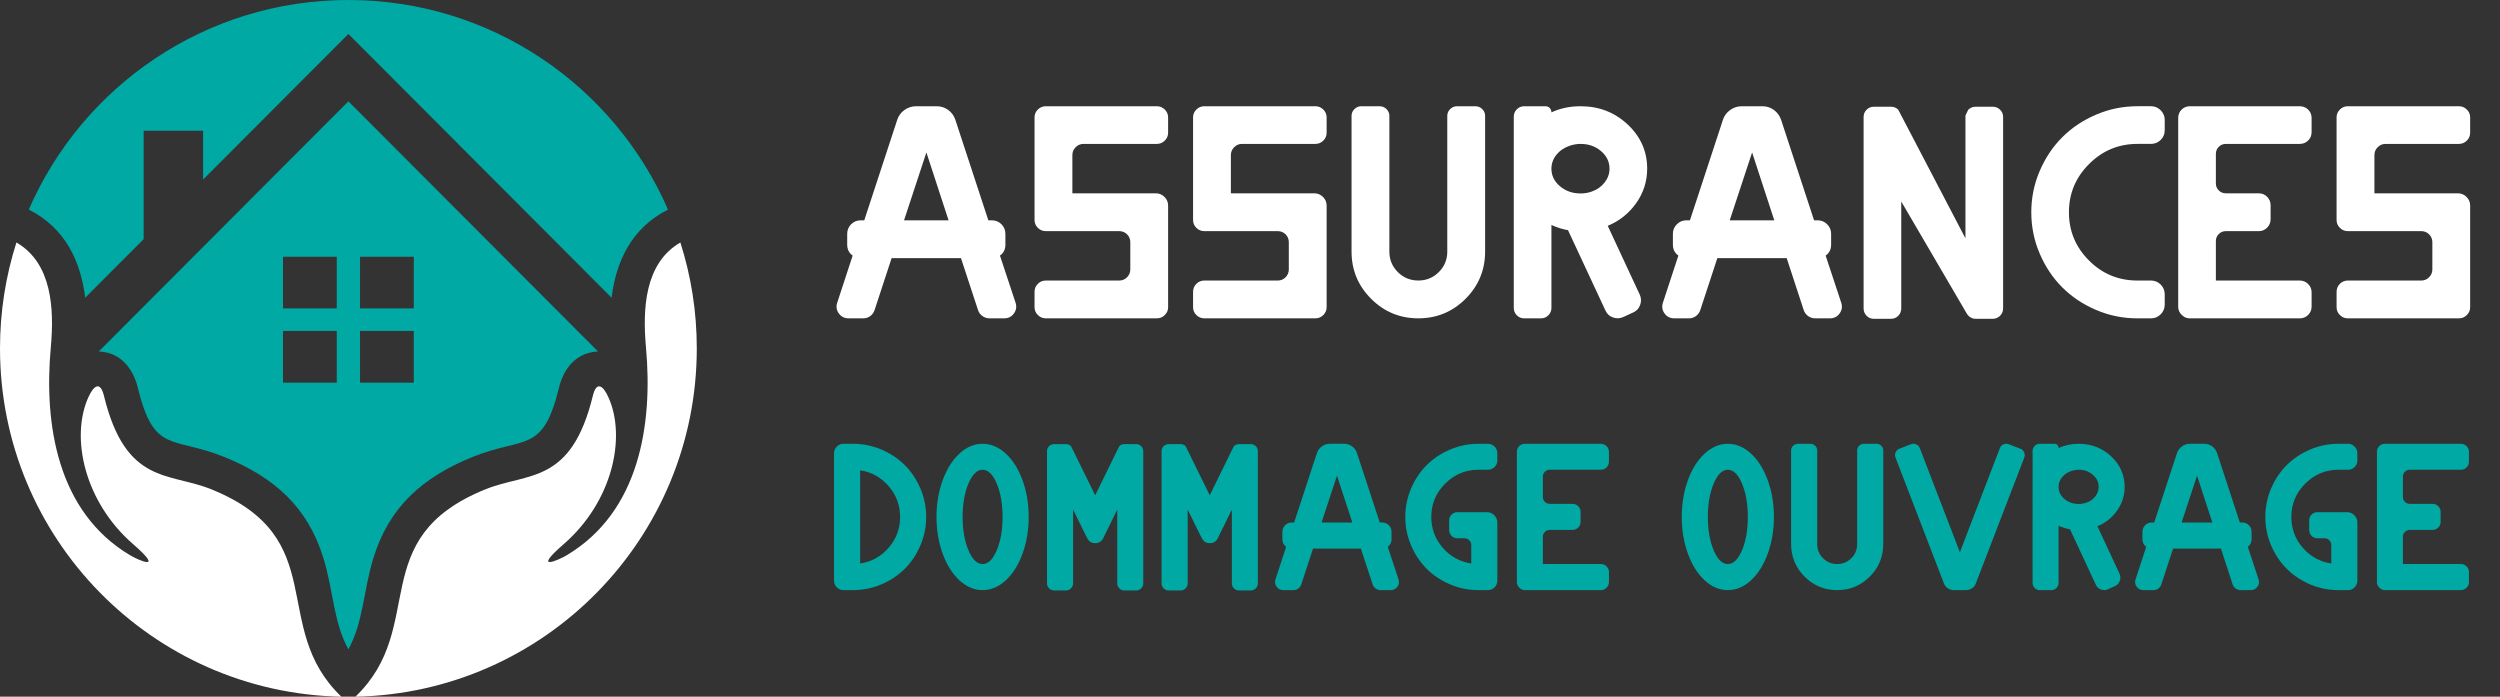 <?xml version="1.0" encoding="utf-8"?>
<!-- Generator: Adobe Illustrator 16.0.0, SVG Export Plug-In . SVG Version: 6.00 Build 0)  -->
<!DOCTYPE svg PUBLIC "-//W3C//DTD SVG 1.1//EN" "http://www.w3.org/Graphics/SVG/1.1/DTD/svg11.dtd">
<svg version="1.1" id="Calque_1" xmlns="http://www.w3.org/2000/svg" xmlns:xlink="http://www.w3.org/1999/xlink" x="0px" y="0px"
	 width="209.271px" height="58.319px" viewBox="0 0 209.271 58.319" enable-background="new 0 0 209.271 58.319"
	 xml:space="preserve">
<rect x="0" y="0" width="209.271" height="58.319" fill="#333333" stroke="none"/>
<g>
	<path fill-rule="evenodd" clip-rule="evenodd" fill="#00A9A4" d="M29.164,0C41.14,0,51.428,7.22,55.917,17.544l-0.024,0.013
		c-3.047,1.552-4.321,4.331-4.698,7.364L29.164,2.843L17.001,15.031v-4.088h-4.975v9.075L7.132,24.92
		c-0.377-3.033-1.651-5.812-4.698-7.364l-0.025-0.013C6.898,7.22,17.188,0,29.164,0"/>
	<path fill-rule="evenodd" clip-rule="evenodd" fill="#FFFFFF" d="M28.575,58.319c-6.109-5.86-0.724-13.251-10.887-17.361
		c-3.545-1.436-7.162-0.354-8.986-7.822c-0.303-1.243-0.847-0.901-1.311,0.131c-1.51,3.367-0.317,8.746,3.745,12.277
		c2.722,2.366,0.429,1.34-0.27,0.921C4.813,42.847,3.662,35.55,4.252,29.08c0.295-3.243,0.102-7.059-2.878-8.782
		C0.483,23.094,0,26.073,0,29.162C0,45.071,12.74,58.007,28.575,58.319"/>
	<path fill-rule="evenodd" clip-rule="evenodd" fill="#FFFFFF" d="M29.751,58.319c6.109-5.86,0.724-13.251,10.888-17.361
		c3.544-1.436,7.162-0.354,8.986-7.822c0.304-1.243,0.846-0.901,1.31,0.131c1.511,3.367,0.318,8.746-3.744,12.277
		c-2.722,2.366-0.43,1.34,0.269,0.921c6.053-3.618,7.204-10.915,6.614-17.385c-0.295-3.243-0.102-7.059,2.878-8.782
		c0.893,2.796,1.375,5.775,1.375,8.864C58.327,45.071,45.586,58.007,29.751,58.319"/>
	<g>
		<path fill="#00A9A4" d="M29.164,8.482L8.267,29.423c0.058,0.003,0.117,0.004,0.175,0.011c1.712,0.144,2.714,1.466,3.091,3.011
			c1.363,5.583,2.869,4.037,7.248,5.811c4.138,1.675,6.984,4.164,8.303,8.5c0.832,2.736,0.828,5.329,2.08,7.598
			c1.251-2.269,1.246-4.861,2.08-7.598c1.318-4.336,4.165-6.825,8.302-8.5c4.379-1.773,5.884-0.228,7.248-5.811
			c0.376-1.545,1.377-2.867,3.091-3.011c0.059-0.007,0.117-0.008,0.175-0.011L29.164,8.482z M28.19,32.03h-4.502v-4.326h4.502V32.03
			z M28.19,25.814h-4.502V21.49h4.502V25.814z M34.638,32.03h-4.5v-4.326h4.5V32.03z M34.638,25.814h-4.5V21.49h4.5V25.814z"/>
	</g>
</g>
<g>
	<g>
		<path fill="#FFFFFF" d="M85.011,25.34c0.106,0.326,0.062,0.622-0.137,0.898c-0.199,0.273-0.467,0.409-0.809,0.409h-1.237
			c-0.217,0-0.413-0.063-0.587-0.187c-0.175-0.126-0.302-0.292-0.37-0.498l-1.43-4.353h-5.806l-1.428,4.353
			c-0.07,0.206-0.192,0.372-0.362,0.498c-0.173,0.124-0.364,0.187-0.58,0.187h-1.24c-0.341,0-0.611-0.136-0.808-0.409
			c-0.197-0.276-0.243-0.572-0.135-0.898l1.293-3.946c-0.305-0.215-0.457-0.521-0.457-0.916v-0.903c0-0.313,0.109-0.582,0.328-0.802
			c0.222-0.219,0.488-0.33,0.803-0.33h0.297l2.761-8.418c0.106-0.333,0.309-0.604,0.599-0.815c0.292-0.211,0.619-0.317,0.979-0.317
			h1.726c0.356,0,0.679,0.103,0.963,0.311c0.281,0.206,0.48,0.48,0.596,0.822l2.763,8.418h0.311c0.306,0,0.567,0.11,0.788,0.33
			c0.219,0.22,0.328,0.488,0.328,0.802v0.903c0,0.395-0.15,0.701-0.456,0.916L85.011,25.34z M75.675,18.444h3.729l-1.857-5.684
			L75.675,18.444z"/>
		<path fill="#FFFFFF" d="M90.694,12.046c-0.253,0-0.47,0.092-0.654,0.277c-0.184,0.184-0.274,0.406-0.274,0.665v3.193h6.989
			c0.278,0,0.518,0.102,0.723,0.304c0.2,0.2,0.303,0.441,0.303,0.718v8.514c0,0.253-0.094,0.47-0.277,0.653
			c-0.186,0.185-0.406,0.277-0.665,0.277h-9.297c-0.261,0-0.481-0.093-0.667-0.277c-0.184-0.183-0.275-0.4-0.275-0.653v-1.292
			c0-0.26,0.092-0.482,0.275-0.666c0.186-0.185,0.406-0.276,0.667-0.276h6.145c0.258,0,0.479-0.091,0.659-0.277
			c0.178-0.183,0.27-0.403,0.27-0.653v-2.276c0-0.261-0.092-0.48-0.27-0.66c-0.18-0.179-0.401-0.269-0.659-0.269h-6.145
			c-0.261,0-0.481-0.092-0.667-0.277c-0.184-0.184-0.275-0.4-0.275-0.652V9.824c0-0.252,0.092-0.471,0.275-0.654
			c0.186-0.184,0.406-0.277,0.667-0.277h9.297c0.259,0,0.479,0.093,0.665,0.277c0.184,0.184,0.277,0.402,0.277,0.654v1.293
			c0,0.251-0.094,0.468-0.277,0.653c-0.186,0.184-0.406,0.276-0.665,0.276H90.694z"/>
		<path fill="#FFFFFF" d="M103.962,12.046c-0.25,0-0.469,0.092-0.651,0.277c-0.186,0.184-0.277,0.406-0.277,0.665v3.193h6.992
			c0.276,0,0.517,0.102,0.72,0.304c0.202,0.2,0.304,0.441,0.304,0.718v8.514c0,0.253-0.095,0.47-0.276,0.653
			c-0.186,0.185-0.406,0.277-0.666,0.277h-9.296c-0.261,0-0.484-0.093-0.666-0.277c-0.186-0.183-0.276-0.4-0.276-0.653v-1.292
			c0-0.26,0.091-0.482,0.276-0.666c0.182-0.185,0.405-0.276,0.666-0.276h6.143c0.262,0,0.48-0.091,0.661-0.277
			c0.181-0.183,0.268-0.403,0.268-0.653v-2.276c0-0.261-0.087-0.48-0.268-0.66c-0.181-0.179-0.399-0.269-0.661-0.269h-6.143
			c-0.261,0-0.484-0.092-0.666-0.277c-0.186-0.184-0.276-0.4-0.276-0.652V9.824c0-0.252,0.091-0.471,0.276-0.654
			c0.182-0.184,0.405-0.277,0.666-0.277h9.296c0.26,0,0.48,0.093,0.666,0.277c0.182,0.184,0.276,0.402,0.276,0.654v1.293
			c0,0.251-0.095,0.468-0.276,0.653c-0.186,0.184-0.406,0.276-0.666,0.276H103.962z"/>
		<path fill="#FFFFFF" d="M123.495,8.893c0.225,0,0.418,0.08,0.579,0.236c0.161,0.158,0.242,0.349,0.242,0.573v11.355
			c0,1.545-0.544,2.862-1.636,3.954c-1.09,1.091-2.408,1.636-3.953,1.636c-1.546,0-2.864-0.545-3.954-1.636
			c-1.092-1.092-1.637-2.409-1.637-3.954V9.702c0-0.225,0.08-0.415,0.242-0.573c0.161-0.157,0.354-0.236,0.58-0.236h1.521
			c0.223,0,0.418,0.08,0.58,0.236c0.161,0.158,0.242,0.349,0.242,0.573v11.355c0,0.673,0.234,1.247,0.707,1.717
			c0.472,0.473,1.043,0.708,1.718,0.708c0.673,0,1.243-0.235,1.716-0.708c0.473-0.47,0.708-1.044,0.708-1.717V9.702
			c0-0.225,0.081-0.415,0.242-0.573c0.162-0.157,0.355-0.236,0.579-0.236H123.495z"/>
		<path fill="#FFFFFF" d="M134.581,18.903l2.682,5.765c0.125,0.278,0.138,0.564,0.032,0.854c-0.104,0.293-0.293,0.502-0.57,0.627
			l-0.849,0.391c-0.278,0.125-0.565,0.137-0.855,0.034c-0.293-0.104-0.501-0.293-0.627-0.572l-3.139-6.736
			c-0.433-0.071-0.893-0.215-1.387-0.431v6.938c0,0.242-0.086,0.45-0.256,0.619c-0.172,0.172-0.378,0.256-0.62,0.256h-1.401
			c-0.244,0-0.45-0.083-0.62-0.256c-0.171-0.169-0.255-0.377-0.255-0.619V9.769c0-0.243,0.084-0.448,0.255-0.619
			c0.17-0.171,0.376-0.257,0.62-0.257h1.779c0.14,0,0.261,0.05,0.355,0.149c0.093,0.099,0.143,0.219,0.143,0.364
			c0.736-0.342,1.548-0.513,2.438-0.513c1.545,0,2.859,0.51,3.946,1.529c1.086,1.02,1.63,2.252,1.63,3.697
			c0,1.052-0.302,2.007-0.91,2.871C136.367,17.852,135.572,18.49,134.581,18.903z M133.247,16.033
			c0.441-0.152,0.797-0.404,1.071-0.754c0.273-0.351,0.412-0.737,0.412-1.16c0-0.573-0.234-1.064-0.707-1.468
			c-0.472-0.403-1.044-0.605-1.718-0.605c-0.271,0-0.553,0.044-0.851,0.134c-0.475,0.153-0.858,0.404-1.15,0.755
			c-0.29,0.349-0.437,0.745-0.437,1.184c0,0.576,0.237,1.066,0.712,1.468c0.476,0.404,1.053,0.607,1.726,0.607
			C132.638,16.194,132.952,16.141,133.247,16.033z"/>
		<path fill="#FFFFFF" d="M154.126,25.34c0.108,0.326,0.063,0.622-0.136,0.898c-0.193,0.273-0.467,0.409-0.806,0.409h-1.24
			c-0.216,0-0.409-0.063-0.587-0.187c-0.175-0.126-0.296-0.292-0.37-0.498l-1.425-4.353h-5.807l-1.429,4.353
			c-0.072,0.206-0.192,0.372-0.365,0.498c-0.169,0.124-0.363,0.187-0.58,0.187h-1.237c-0.342,0-0.609-0.136-0.808-0.409
			c-0.199-0.276-0.243-0.572-0.137-0.898l1.296-3.946c-0.306-0.215-0.46-0.521-0.46-0.916v-0.903c0-0.313,0.111-0.582,0.332-0.802
			c0.219-0.219,0.485-0.33,0.8-0.33h0.295l2.763-8.418c0.108-0.333,0.308-0.604,0.6-0.815c0.293-0.211,0.615-0.317,0.977-0.317
			h1.726c0.356,0,0.68,0.103,0.963,0.311c0.281,0.206,0.481,0.48,0.601,0.822l2.761,8.418h0.311c0.305,0,0.565,0.11,0.785,0.33
			c0.222,0.22,0.331,0.488,0.331,0.802v0.903c0,0.395-0.153,0.701-0.458,0.916L154.126,25.34z M144.792,18.444h3.731l-1.857-5.684
			L144.792,18.444z"/>
		<path fill="#FFFFFF" d="M166.802,8.933c0.244,0,0.45,0.084,0.62,0.25c0.172,0.166,0.255,0.372,0.255,0.612v16.017
			c0,0.242-0.083,0.448-0.255,0.621c-0.17,0.169-0.376,0.254-0.62,0.254h-1.427c-0.143,0-0.275-0.034-0.396-0.103
			c-0.122-0.066-0.206-0.136-0.249-0.207l-0.081-0.106l-5.498-9.404v8.945c0,0.242-0.082,0.448-0.248,0.621
			c-0.167,0.169-0.371,0.254-0.613,0.254h-1.427c-0.243,0-0.446-0.085-0.613-0.254c-0.168-0.172-0.251-0.378-0.251-0.621V9.796
			c0-0.241,0.083-0.446,0.251-0.612c0.167-0.167,0.37-0.25,0.613-0.25h1.427c0.242,0,0.444,0.083,0.605,0.243l5.63,10.776V9.675
			l0.23-0.485c0.169-0.17,0.378-0.256,0.62-0.256H166.802z"/>
		<path fill="#FFFFFF" d="M178.912,12.046c-1.569,0-2.918,0.562-4.04,1.684c-1.125,1.123-1.685,2.47-1.685,4.042
			c0,1.571,0.56,2.916,1.679,4.034c1.115,1.118,2.465,1.677,4.046,1.677h1.147c0.313,0,0.581,0.113,0.808,0.335
			c0.222,0.225,0.337,0.496,0.337,0.811v0.874c0,0.313-0.115,0.585-0.337,0.809c-0.227,0.225-0.495,0.336-0.808,0.336h-1.147
			c-1.202,0-2.353-0.233-3.447-0.701c-1.096-0.467-2.041-1.096-2.836-1.892c-0.795-0.795-1.425-1.739-1.894-2.837
			c-0.467-1.095-0.699-2.244-0.699-3.447c0-1.204,0.232-2.354,0.699-3.449c0.469-1.096,1.099-2.041,1.894-2.835
			s1.74-1.426,2.836-1.893c1.095-0.468,2.245-0.702,3.447-0.702h1.147c0.313,0,0.581,0.112,0.808,0.337
			c0.222,0.226,0.337,0.495,0.337,0.808v0.876c0,0.314-0.115,0.582-0.337,0.801c-0.227,0.22-0.495,0.33-0.808,0.33H178.912z"/>
		<path fill="#FFFFFF" d="M186.323,12.046c-0.235,0-0.432,0.081-0.594,0.243c-0.161,0.16-0.242,0.359-0.242,0.592v2.478
			c0,0.226,0.081,0.419,0.242,0.58c0.162,0.162,0.358,0.243,0.594,0.243h2.748c0.279,0,0.513,0.096,0.706,0.29
			c0.192,0.192,0.291,0.427,0.291,0.708v1.171c0,0.279-0.099,0.514-0.291,0.708c-0.193,0.193-0.427,0.29-0.706,0.29h-2.748
			c-0.235,0-0.432,0.081-0.594,0.243c-0.161,0.161-0.242,0.359-0.242,0.592v3.301h7.031c0.268,0,0.501,0.096,0.693,0.29
			c0.193,0.193,0.289,0.424,0.289,0.693v1.201c0,0.268-0.096,0.498-0.289,0.692c-0.192,0.192-0.426,0.289-0.693,0.289h-9.214
			c-0.09,0-0.186-0.013-0.282-0.04c-0.046-0.018-0.104-0.043-0.177-0.081c-0.034-0.018-0.063-0.035-0.08-0.055
			c-0.226-0.16-0.364-0.366-0.418-0.618c-0.009-0.046-0.013-0.108-0.013-0.188V9.877c0-0.279,0.094-0.513,0.283-0.701
			c0.188-0.188,0.42-0.283,0.699-0.283h9.188c0.278,0,0.515,0.096,0.707,0.283c0.193,0.188,0.289,0.422,0.289,0.701v1.186
			c0,0.277-0.096,0.511-0.289,0.7c-0.192,0.19-0.429,0.284-0.707,0.284H186.323z"/>
		<path fill="#FFFFFF" d="M199.685,12.046c-0.251,0-0.471,0.092-0.652,0.277c-0.186,0.184-0.275,0.406-0.275,0.665v3.193h6.99
			c0.28,0,0.52,0.102,0.722,0.304c0.202,0.2,0.302,0.441,0.302,0.718v8.514c0,0.253-0.09,0.47-0.277,0.653
			c-0.182,0.185-0.404,0.277-0.665,0.277h-9.297c-0.259,0-0.479-0.093-0.665-0.277c-0.186-0.183-0.277-0.4-0.277-0.653v-1.292
			c0-0.26,0.092-0.482,0.277-0.666c0.186-0.185,0.406-0.276,0.665-0.276h6.146c0.26,0,0.479-0.091,0.659-0.277
			c0.18-0.183,0.27-0.403,0.27-0.653v-2.276c0-0.261-0.09-0.48-0.27-0.66c-0.18-0.179-0.399-0.269-0.659-0.269h-6.146
			c-0.259,0-0.479-0.092-0.665-0.277c-0.186-0.184-0.277-0.4-0.277-0.652V9.824c0-0.252,0.092-0.471,0.277-0.654
			c0.186-0.184,0.406-0.277,0.665-0.277h9.297c0.261,0,0.483,0.093,0.665,0.277c0.188,0.184,0.277,0.402,0.277,0.654v1.293
			c0,0.251-0.09,0.468-0.277,0.653c-0.182,0.184-0.404,0.276-0.665,0.276H199.685z"/>
	</g>
	<g>
		<path fill="#00A9A4" d="M71.406,37.149c0.829,0,1.622,0.161,2.378,0.483c0.758,0.321,1.407,0.758,1.958,1.304
			c0.548,0.548,0.981,1.201,1.305,1.959c0.321,0.753,0.482,1.548,0.482,2.379c0,0.83-0.161,1.623-0.482,2.376
			c-0.323,0.758-0.757,1.411-1.305,1.959c-0.551,0.549-1.2,0.983-1.958,1.306c-0.756,0.323-1.549,0.483-2.378,0.483h-0.8
			c-0.217,0-0.403-0.077-0.559-0.231c-0.153-0.155-0.231-0.343-0.231-0.558v-10.67c0-0.218,0.078-0.404,0.231-0.559
			c0.155-0.153,0.342-0.231,0.559-0.231H71.406z M74.388,45.849c0.64-0.736,0.957-1.597,0.957-2.574c0-0.98-0.317-1.839-0.957-2.581
			c-0.637-0.738-1.433-1.181-2.387-1.323v7.798C72.955,47.026,73.751,46.585,74.388,45.849z"/>
		<path fill="#00A9A4" d="M80.315,37.968c0.589-0.547,1.235-0.818,1.936-0.818c0.702,0,1.346,0.271,1.939,0.818
			c0.593,0.542,1.06,1.289,1.404,2.229c0.342,0.942,0.515,1.968,0.515,3.077c0,1.107-0.173,2.134-0.515,3.076
			c-0.345,0.942-0.812,1.686-1.404,2.23c-0.594,0.545-1.237,0.817-1.939,0.817c-0.7,0-1.347-0.272-1.936-0.817
			c-0.593-0.545-1.062-1.288-1.404-2.23c-0.345-0.942-0.518-1.969-0.518-3.076c0-1.109,0.173-2.135,0.518-3.077
			C79.254,39.257,79.723,38.51,80.315,37.968z M81.066,46.063c0.325,0.767,0.72,1.152,1.185,1.152c0.466,0,0.861-0.386,1.185-1.152
			c0.325-0.769,0.488-1.698,0.488-2.788c0-1.091-0.163-2.022-0.488-2.795c-0.323-0.77-0.719-1.157-1.185-1.157
			c-0.465,0-0.859,0.388-1.185,1.157c-0.323,0.772-0.487,1.704-0.487,2.795C80.579,44.364,80.743,45.294,81.066,46.063z"/>
		<path fill="#00A9A4" d="M95.104,37.178c0.167,0,0.308,0.057,0.423,0.171c0.115,0.115,0.173,0.256,0.173,0.423v11.051
			c0,0.167-0.058,0.311-0.173,0.427c-0.115,0.118-0.256,0.178-0.423,0.178h-0.983c-0.168,0-0.308-0.06-0.422-0.178
			c-0.116-0.116-0.174-0.26-0.174-0.427v-6.171l-0.632,1.291l-0.296,0.595l-0.244,0.502c-0.13,0.272-0.343,0.416-0.645,0.427
			c-0.302,0.014-0.524-0.113-0.673-0.381l-0.029-0.046L90.933,44.9l-0.476-0.958l-0.631-1.291v6.171
			c0,0.167-0.056,0.311-0.174,0.427c-0.112,0.118-0.253,0.178-0.423,0.178h-0.982c-0.169,0-0.312-0.06-0.43-0.178
			c-0.117-0.116-0.174-0.26-0.174-0.427V37.771c0-0.167,0.057-0.308,0.174-0.423c0.118-0.114,0.261-0.171,0.43-0.171h0.982
			c0.17,0,0.31,0.055,0.421,0.167l0.176,0.351l1.85,3.766l1.85-3.773l0.167-0.335c0.118-0.116,0.261-0.175,0.429-0.175H95.104z"/>
		<path fill="#00A9A4" d="M104.698,37.178c0.169,0,0.309,0.057,0.423,0.171c0.113,0.115,0.17,0.256,0.17,0.423v11.051
			c0,0.167-0.057,0.311-0.17,0.427c-0.114,0.118-0.254,0.178-0.423,0.178h-0.986c-0.166,0-0.309-0.06-0.423-0.178
			c-0.116-0.116-0.173-0.26-0.173-0.427v-6.171l-0.631,1.291l-0.298,0.595l-0.242,0.502c-0.131,0.272-0.345,0.416-0.645,0.427
			c-0.3,0.014-0.525-0.113-0.673-0.381l-0.028-0.046l-0.074-0.139l-0.476-0.958l-0.631-1.291v6.171c0,0.167-0.057,0.311-0.173,0.427
			c-0.114,0.118-0.254,0.178-0.423,0.178h-0.986c-0.166,0-0.311-0.06-0.427-0.178c-0.118-0.116-0.177-0.26-0.177-0.427V37.771
			c0-0.167,0.059-0.308,0.177-0.423c0.116-0.114,0.261-0.171,0.427-0.171h0.986c0.169,0,0.309,0.055,0.418,0.167l0.178,0.351
			l1.848,3.766l1.85-3.773l0.169-0.335c0.117-0.116,0.261-0.175,0.427-0.175H104.698z"/>
		<path fill="#00A9A4" d="M117.067,48.496c0.075,0.224,0.044,0.431-0.093,0.619c-0.135,0.188-0.323,0.283-0.558,0.283h-0.856
			c-0.149,0-0.281-0.043-0.4-0.131c-0.124-0.086-0.209-0.2-0.256-0.343l-0.988-3.001h-4.005l-0.984,3.001
			c-0.05,0.143-0.133,0.257-0.253,0.343c-0.117,0.088-0.25,0.131-0.399,0.131h-0.854c-0.237,0-0.423-0.095-0.558-0.283
			c-0.138-0.188-0.168-0.396-0.093-0.619l0.891-2.722c-0.208-0.151-0.316-0.361-0.316-0.633v-0.623c0-0.217,0.076-0.4,0.227-0.554
			c0.154-0.152,0.339-0.226,0.553-0.226h0.206l1.906-5.811c0.073-0.229,0.212-0.416,0.412-0.561c0.202-0.146,0.43-0.219,0.675-0.219
			h1.189c0.247,0,0.471,0.071,0.665,0.214c0.197,0.143,0.334,0.331,0.412,0.565l1.908,5.811h0.211c0.211,0,0.392,0.073,0.547,0.226
			c0.15,0.153,0.228,0.337,0.228,0.554v0.623c0,0.271-0.108,0.481-0.316,0.633L117.067,48.496z M110.626,43.739h2.575l-1.284-3.923
			L110.626,43.739z"/>
		<path fill="#00A9A4" d="M123.758,39.322c-1.082,0-2.011,0.39-2.786,1.163c-0.776,0.773-1.162,1.704-1.162,2.789
			c0,0.978,0.319,1.838,0.957,2.574s1.434,1.178,2.39,1.319v-1.534c0-0.161-0.058-0.299-0.167-0.409
			c-0.112-0.111-0.245-0.167-0.402-0.167h-0.593c-0.192,0-0.354-0.066-0.487-0.2c-0.133-0.133-0.202-0.295-0.202-0.487v-0.809
			c0-0.191,0.069-0.354,0.202-0.486c0.134-0.136,0.295-0.202,0.487-0.202h2.481c0.235,0,0.438,0.085,0.608,0.256
			s0.256,0.374,0.256,0.61v4.87c0,0.215-0.078,0.402-0.231,0.558c-0.158,0.154-0.343,0.231-0.559,0.231h-0.792
			c-0.829,0-1.623-0.16-2.376-0.483c-0.758-0.322-1.411-0.757-1.959-1.306c-0.546-0.548-0.983-1.201-1.305-1.959
			c-0.322-0.753-0.484-1.546-0.484-2.376c0-0.831,0.162-1.626,0.484-2.379c0.321-0.758,0.759-1.411,1.305-1.959
			c0.548-0.546,1.201-0.982,1.959-1.304c0.753-0.322,1.547-0.483,2.376-0.483h0.792c0.216,0,0.4,0.078,0.559,0.231
			c0.153,0.154,0.231,0.341,0.231,0.559v0.602c0,0.22-0.078,0.402-0.231,0.554c-0.158,0.153-0.343,0.228-0.559,0.228H123.758z"/>
		<path fill="#00A9A4" d="M129.729,39.322c-0.162,0-0.299,0.057-0.411,0.168c-0.111,0.111-0.167,0.249-0.167,0.409v1.711
			c0,0.153,0.056,0.288,0.167,0.398c0.112,0.112,0.249,0.167,0.411,0.167h1.894c0.191,0,0.354,0.067,0.487,0.2
			c0.134,0.135,0.199,0.297,0.199,0.489v0.808c0,0.192-0.065,0.355-0.199,0.488c-0.133,0.134-0.296,0.199-0.487,0.199h-1.894
			c-0.162,0-0.299,0.055-0.411,0.169c-0.111,0.11-0.167,0.246-0.167,0.406v2.279h4.852c0.187,0,0.345,0.064,0.479,0.199
			c0.132,0.133,0.2,0.292,0.2,0.478v0.828c0,0.186-0.068,0.346-0.2,0.479c-0.134,0.132-0.292,0.199-0.479,0.199h-6.356
			c-0.063,0-0.128-0.01-0.196-0.027c-0.031-0.012-0.071-0.032-0.12-0.058c-0.025-0.011-0.044-0.023-0.058-0.036
			c-0.153-0.11-0.251-0.255-0.287-0.427c-0.005-0.03-0.011-0.076-0.011-0.131V37.826c0-0.191,0.066-0.353,0.196-0.481
			c0.131-0.131,0.293-0.195,0.482-0.195h6.341c0.192,0,0.354,0.064,0.487,0.195c0.132,0.129,0.2,0.29,0.2,0.481v0.818
			c0,0.192-0.068,0.353-0.2,0.483c-0.134,0.131-0.295,0.194-0.487,0.194H129.729z"/>
		<path fill="#00A9A4" d="M142.696,37.968c0.592-0.547,1.237-0.818,1.939-0.818c0.697,0,1.344,0.271,1.935,0.818
			c0.594,0.542,1.06,1.289,1.405,2.229c0.345,0.942,0.516,1.968,0.516,3.077c0,1.107-0.171,2.134-0.516,3.076
			c-0.346,0.942-0.812,1.686-1.405,2.23c-0.591,0.545-1.237,0.817-1.935,0.817c-0.702,0-1.348-0.272-1.939-0.817
			c-0.593-0.545-1.06-1.288-1.404-2.23c-0.342-0.942-0.515-1.969-0.515-3.076c0-1.109,0.173-2.135,0.515-3.077
			C141.637,39.257,142.104,38.51,142.696,37.968z M143.45,46.063c0.322,0.767,0.72,1.152,1.186,1.152
			c0.463,0,0.857-0.386,1.185-1.152c0.323-0.769,0.487-1.698,0.487-2.788c0-1.091-0.164-2.022-0.487-2.795
			c-0.327-0.77-0.722-1.157-1.185-1.157c-0.466,0-0.863,0.388-1.186,1.157c-0.327,0.772-0.489,1.704-0.489,2.795
			C142.961,44.364,143.123,45.294,143.45,46.063z"/>
		<path fill="#00A9A4" d="M157.079,37.149c0.153,0,0.289,0.055,0.398,0.163c0.112,0.107,0.168,0.239,0.168,0.394v7.834
			c0,1.067-0.377,1.977-1.131,2.73c-0.751,0.751-1.66,1.128-2.728,1.128c-1.064,0-1.977-0.377-2.726-1.128
			c-0.753-0.754-1.129-1.663-1.129-2.73v-7.834c0-0.154,0.056-0.286,0.167-0.394c0.109-0.108,0.243-0.163,0.398-0.163h1.051
			c0.156,0,0.286,0.055,0.402,0.163c0.108,0.107,0.167,0.239,0.167,0.394v7.834c0,0.467,0.161,0.861,0.487,1.186
			c0.324,0.326,0.719,0.489,1.182,0.489c0.465,0,0.861-0.163,1.185-0.489c0.327-0.324,0.489-0.719,0.489-1.186v-7.834
			c0-0.154,0.058-0.286,0.167-0.394c0.111-0.108,0.244-0.163,0.398-0.163H157.079z"/>
		<path fill="#00A9A4" d="M169.115,37.559c0.149,0.054,0.256,0.156,0.32,0.302c0.064,0.144,0.068,0.292,0.015,0.439l-4.054,10.531
			c-0.061,0.174-0.169,0.312-0.323,0.414c-0.157,0.102-0.325,0.153-0.504,0.153h-1.021c-0.181,0-0.348-0.052-0.504-0.153
			c-0.153-0.103-0.264-0.24-0.324-0.414L158.669,38.3c-0.057-0.147-0.053-0.296,0.012-0.439c0.066-0.146,0.174-0.248,0.321-0.302
			l0.959-0.372c0.148-0.057,0.295-0.054,0.44,0.009c0.146,0.062,0.247,0.168,0.303,0.316l3.354,8.718l3.348-8.718
			c0.055-0.148,0.156-0.255,0.302-0.316c0.146-0.063,0.292-0.065,0.441-0.009L169.115,37.559z"/>
		<path fill="#00A9A4" d="M175.574,44.055l1.851,3.978c0.084,0.19,0.095,0.388,0.021,0.589c-0.071,0.203-0.202,0.348-0.395,0.434
			l-0.588,0.27c-0.189,0.086-0.385,0.094-0.588,0.022c-0.202-0.069-0.345-0.201-0.432-0.395l-2.167-4.648
			c-0.296-0.048-0.615-0.147-0.957-0.296v4.786c0,0.167-0.057,0.31-0.175,0.428c-0.12,0.117-0.262,0.177-0.429,0.177h-0.968
			c-0.167,0-0.307-0.06-0.425-0.177c-0.117-0.118-0.178-0.261-0.178-0.428V37.752c0-0.167,0.061-0.31,0.178-0.427
			c0.118-0.117,0.258-0.176,0.425-0.176h1.229c0.1,0,0.18,0.033,0.245,0.102c0.065,0.069,0.097,0.151,0.097,0.251
			c0.509-0.235,1.07-0.353,1.684-0.353c1.063,0,1.973,0.352,2.721,1.054c0.753,0.703,1.126,1.555,1.126,2.55
			c0,0.727-0.209,1.387-0.626,1.982C176.805,43.328,176.255,43.77,175.574,44.055z M174.654,42.075
			c0.302-0.105,0.55-0.28,0.738-0.521c0.19-0.241,0.283-0.509,0.283-0.801c0-0.395-0.164-0.73-0.487-1.011
			c-0.326-0.28-0.721-0.42-1.185-0.42c-0.186,0-0.382,0.032-0.584,0.095c-0.33,0.105-0.597,0.277-0.797,0.519
			c-0.2,0.244-0.303,0.516-0.303,0.817c0,0.397,0.164,0.735,0.494,1.015c0.328,0.28,0.724,0.419,1.189,0.419
			C174.234,42.187,174.45,42.149,174.654,42.075z"/>
		<path fill="#00A9A4" d="M189.06,48.496c0.073,0.224,0.042,0.431-0.094,0.619c-0.135,0.188-0.32,0.283-0.556,0.283h-0.856
			c-0.148,0-0.281-0.043-0.404-0.131c-0.121-0.086-0.207-0.2-0.257-0.343l-0.982-3.001h-4.007l-0.983,3.001
			c-0.053,0.143-0.137,0.257-0.253,0.343c-0.119,0.088-0.251,0.131-0.398,0.131h-0.858c-0.233,0-0.42-0.095-0.556-0.283
			c-0.135-0.188-0.165-0.396-0.093-0.619l0.892-2.722c-0.212-0.151-0.315-0.361-0.315-0.633v-0.623c0-0.217,0.075-0.4,0.228-0.554
			c0.152-0.152,0.337-0.226,0.554-0.226h0.203l1.907-5.811c0.074-0.229,0.211-0.416,0.413-0.561
			c0.199-0.146,0.426-0.219,0.672-0.219h1.191c0.248,0,0.469,0.071,0.662,0.214c0.195,0.143,0.334,0.331,0.416,0.565l1.905,5.811
			h0.214c0.211,0,0.392,0.073,0.543,0.226c0.153,0.153,0.229,0.337,0.229,0.554v0.623c0,0.271-0.106,0.481-0.315,0.633
			L189.06,48.496z M182.618,43.739h2.574l-1.281-3.923L182.618,43.739z"/>
		<path fill="#00A9A4" d="M195.752,39.322c-1.084,0-2.016,0.39-2.788,1.163c-0.775,0.773-1.16,1.704-1.16,2.789
			c0,0.978,0.317,1.838,0.954,2.574c0.64,0.736,1.436,1.178,2.389,1.319v-1.534c0-0.161-0.054-0.299-0.167-0.409
			c-0.11-0.111-0.245-0.167-0.4-0.167h-0.594c-0.192,0-0.354-0.066-0.488-0.2c-0.133-0.133-0.199-0.295-0.199-0.487v-0.809
			c0-0.191,0.066-0.354,0.199-0.486c0.135-0.136,0.296-0.202,0.488-0.202h2.481c0.235,0,0.438,0.085,0.611,0.256
			c0.165,0.171,0.253,0.374,0.253,0.61v4.87c0,0.215-0.075,0.402-0.232,0.558c-0.154,0.154-0.34,0.231-0.555,0.231h-0.792
			c-0.831,0-1.623-0.16-2.382-0.483c-0.752-0.322-1.405-0.757-1.953-1.306c-0.552-0.548-0.983-1.201-1.309-1.959
			c-0.32-0.753-0.481-1.546-0.481-2.376c0-0.831,0.161-1.626,0.481-2.379c0.325-0.758,0.757-1.411,1.309-1.959
			c0.548-0.546,1.201-0.982,1.953-1.304c0.759-0.322,1.551-0.483,2.382-0.483h0.792c0.215,0,0.4,0.078,0.555,0.231
			c0.157,0.154,0.232,0.341,0.232,0.559v0.602c0,0.22-0.075,0.402-0.232,0.554c-0.154,0.153-0.34,0.228-0.555,0.228H195.752z"/>
		<path fill="#00A9A4" d="M201.719,39.322c-0.163,0-0.298,0.057-0.408,0.168c-0.113,0.111-0.167,0.249-0.167,0.409v1.711
			c0,0.153,0.054,0.288,0.167,0.398c0.11,0.112,0.245,0.167,0.408,0.167h1.896c0.189,0,0.353,0.067,0.488,0.2
			c0.134,0.135,0.198,0.297,0.198,0.489v0.808c0,0.192-0.064,0.355-0.198,0.488c-0.136,0.134-0.299,0.199-0.488,0.199h-1.896
			c-0.163,0-0.298,0.055-0.408,0.169c-0.113,0.11-0.167,0.246-0.167,0.406v2.279h4.853c0.185,0,0.344,0.064,0.477,0.199
			c0.134,0.133,0.198,0.292,0.198,0.478v0.828c0,0.186-0.064,0.346-0.198,0.479c-0.133,0.132-0.292,0.199-0.477,0.199h-6.36
			c-0.061,0-0.127-0.01-0.194-0.027c-0.03-0.012-0.072-0.032-0.122-0.058c-0.024-0.011-0.043-0.023-0.055-0.036
			c-0.154-0.11-0.251-0.255-0.287-0.427c-0.008-0.03-0.01-0.076-0.01-0.131V37.826c0-0.191,0.064-0.353,0.194-0.481
			c0.13-0.131,0.293-0.195,0.483-0.195h6.339c0.191,0,0.355,0.064,0.488,0.195c0.134,0.129,0.198,0.29,0.198,0.481v0.818
			c0,0.192-0.064,0.353-0.198,0.483c-0.133,0.131-0.297,0.194-0.488,0.194H201.719z"/>
	</g>
</g>
</svg>
